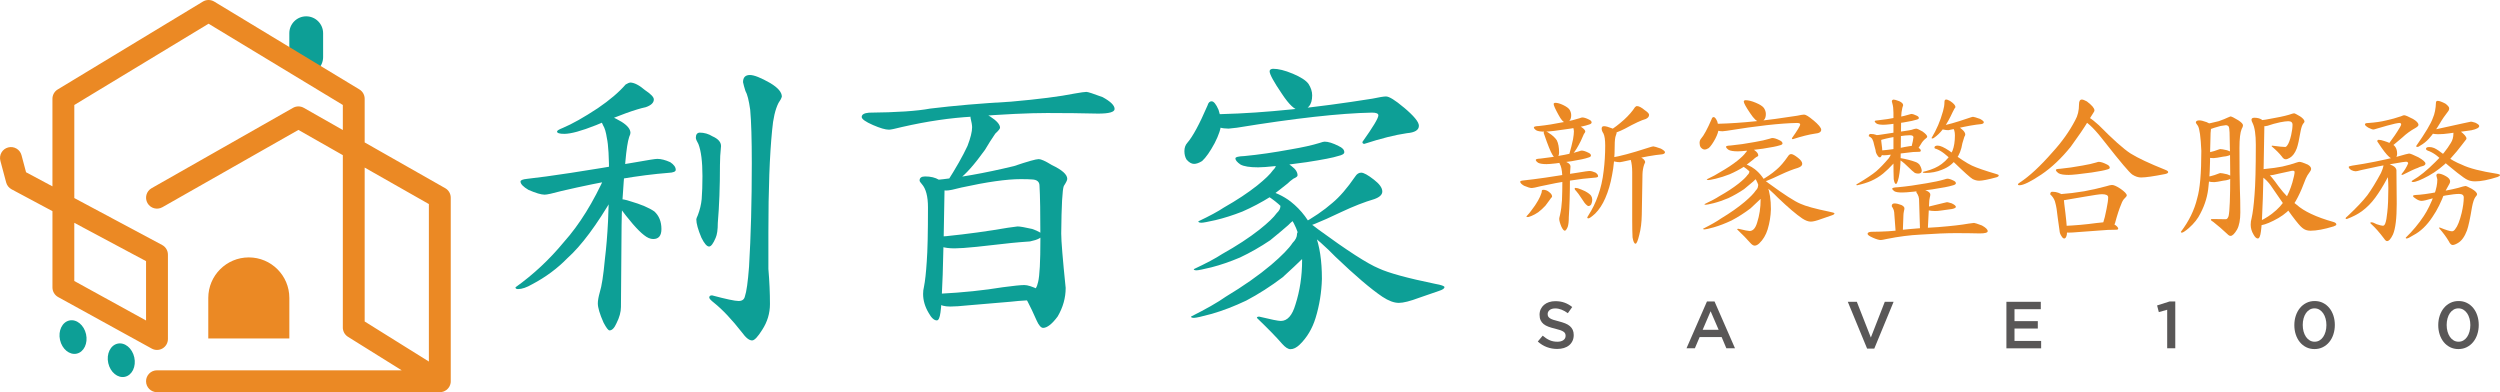 <?xml version="1.0" encoding="UTF-8"?>
<svg id="_圖層_1" data-name="圖層_1" xmlns="http://www.w3.org/2000/svg" viewBox="0 0 1565.72 245.62">
  <defs>
    <style>
      .cls-1 {
        fill: #0d9f96;
      }

      .cls-2 {
        fill: #eb8924;
      }

      .cls-3 {
        fill: #595757;
      }
    </style>
  </defs>
  <g>
    <path class="cls-1" d="M53.89,209.29c1.28,5.73-1.34,11.19-5.84,12.19-4.5,1-9.18-2.83-10.46-8.57s1.34-11.19,5.84-12.19c4.5-1,9.18,2.83,10.46,8.57Z"/>
    <path class="cls-1" d="M84.1,223.79c1.28,5.73-1.34,11.19-5.84,12.19-4.5,1-9.18-2.83-10.46-8.57-1.28-5.73,1.34-11.19,5.84-12.19,4.5-1,9.18,2.83,10.46,8.57Z"/>
    <path class="cls-1" d="M191.78,46.35h0c-5.84,0-10.58-4.74-10.58-10.58v-14.96c0-5.84,4.73-10.58,10.58-10.58h0c5.84,0,10.58,4.74,10.58,10.58v14.96c0,5.84-4.74,10.58-10.58,10.58Z"/>
    <g>
      <path class="cls-2" d="M278.83,117.86l-50.44-28.66v-27.33c0-2.4-1.25-4.62-3.3-5.86L134.16.99c-2.18-1.32-4.91-1.32-7.09,0L36.14,56.02c-2.05,1.24-3.3,3.46-3.3,5.86v54.83l-16.52-8.83-2.85-10.69c-.97-3.65-4.72-5.82-8.38-4.85-3.65.97-5.82,4.72-4.85,8.38l3.62,13.57c.49,1.83,1.72,3.38,3.39,4.27l25.6,13.68v47.8c0,2.5,1.36,4.79,3.55,6l58.63,32.27c1.03.57,2.16.85,3.3.85,1.21,0,2.41-.32,3.48-.95,2.08-1.23,3.36-3.47,3.36-5.89v-52.85c0-2.52-1.39-4.85-3.62-6.03l-55.01-29.4v-58.29L130.62,14.85l84.09,50.89v15.69l-24.44-13.89c-2.09-1.19-4.66-1.19-6.76,0l-88.57,50.33c-3.29,1.87-4.43,6.04-2.57,9.33,1.87,3.29,6.05,4.44,9.34,2.57l85.18-48.41,27.82,15.81v107.96c0,.14,0,.28.01.41,0,.11.01.21.03.32,0,.08.01.15.03.23.01.12.03.23.06.35.02.1.04.21.07.3.04.18.09.35.15.52.04.12.08.23.12.35.07.17.14.34.22.5.05.1.1.2.15.3.06.11.13.22.2.34.06.1.13.2.2.29,0,0,0,0,0,0,.04.06.08.12.13.18.13.17.27.35.42.51,0,0,0,0,0,0,.07.08.15.16.23.24.07.07.15.15.23.22.13.13.28.24.42.35.18.14.37.28.57.4l.07.05,33.55,20.93H98.32c-3.78,0-6.85,3.06-6.85,6.85s3.07,6.85,6.85,6.85h177.12c.25,0,.5-.01.75-.04.07,0,.14-.01.21-.03.39-.05.77-.14,1.14-.26.23-.07.46-.16.68-.26.42-.18.82-.41,1.2-.68.04-.03.08-.06.13-.1.16-.12.32-.25.47-.39.06-.05.11-.1.16-.15.41-.38.77-.83,1.08-1.32.09-.14.17-.28.25-.43.15-.29.28-.58.39-.89.06-.15.1-.3.14-.45.04-.16.08-.32.12-.48.03-.13.05-.26.07-.38,0-.04.01-.08.02-.13,0-.07.02-.14.02-.21,0,0,0-.02,0-.02,0-.08.02-.16.02-.24,0-.14.01-.27.01-.4v-114.96c0-2.46-1.32-4.73-3.46-5.95ZM91.47,163.56v37.16l-44.94-24.73v-36.44l44.94,24.01ZM228.39,201.34v-96.39l40.21,22.85v98.63l-40.21-25.09Z"/>
      <path class="cls-2" d="M155.82,161.21h0c-14.02,0-25.38,11.37-25.38,25.39v25.38h50.77v-25.38c0-14.02-11.37-25.39-25.38-25.39Z"/>
    </g>
  </g>
  <g>
    <path class="cls-3" d="M969.58,198.12c.19.42.55.8,1.06,1.16.51.36,1.22.69,2.13,1,.9.31,2.05.62,3.44.96,1.53.39,2.88.82,4.07,1.29,1.18.47,2.16,1.05,2.94,1.73.78.68,1.37,1.47,1.77,2.37.4.9.61,1.96.61,3.18,0,1.39-.25,2.62-.76,3.7s-1.22,2-2.12,2.74c-.91.75-2,1.32-3.27,1.71-1.27.39-2.67.58-4.2.58-2.25,0-4.39-.38-6.45-1.14-2.05-.76-3.95-1.93-5.7-3.51l3.08-3.66c1.41,1.22,2.84,2.16,4.28,2.81,1.44.65,3.08.98,4.91.98,1.58,0,2.84-.33,3.76-1,.93-.67,1.39-1.57,1.39-2.7,0-.53-.09-1-.27-1.41-.18-.42-.51-.8-1-1.14-.49-.35-1.15-.67-2-.98-.85-.3-1.95-.62-3.32-.96-1.56-.36-2.94-.76-4.15-1.21s-2.22-1-3.04-1.66c-.82-.67-1.45-1.47-1.88-2.41-.43-.94-.65-2.09-.65-3.45,0-1.27.25-2.43.74-3.47.49-1.04,1.18-1.93,2.04-2.68.87-.75,1.91-1.32,3.13-1.73,1.22-.4,2.55-.6,3.99-.6,2.14,0,4.06.31,5.76.94,1.71.62,3.31,1.53,4.8,2.72l-2.74,3.87c-1.33-.97-2.65-1.71-3.95-2.22-1.3-.51-2.62-.77-3.95-.77-1.5,0-2.66.34-3.49,1.02-.83.68-1.25,1.5-1.25,2.48,0,.58.1,1.08.29,1.5Z"/>
    <path class="cls-3" d="M1086.6,218.12h-5.41l-2.95-7.03h-13.77l-2.99,7.03h-5.24l12.81-29.32h4.74l12.81,29.32ZM1071.34,194.92l-4.99,11.64h10.02l-5.03-11.64Z"/>
    <path class="cls-3" d="M1180.41,189.01h5.53l-12.1,29.32h-4.49l-12.1-29.32h5.66l8.78,22.38,8.73-22.38Z"/>
    <path class="cls-3" d="M1278.13,193.63h-16.47v7.49h14.6v4.62h-14.6v7.78h16.68v4.62h-21.75v-29.11h21.54v4.62Z"/>
    <path class="cls-3" d="M1358.77,188.8h3.58v29.32h-5.07v-24.12l-5.24,1.46-1.08-4.16,7.82-2.5Z"/>
    <path class="cls-3" d="M1461.37,209.41c-.61,1.84-1.47,3.45-2.58,4.8-1.11,1.36-2.45,2.43-4.01,3.22-1.57.79-3.31,1.19-5.22,1.19s-3.65-.39-5.2-1.16c-1.55-.78-2.88-1.84-3.99-3.2-1.11-1.36-1.96-2.95-2.56-4.78-.6-1.83-.89-3.79-.89-5.86s.3-4.04.91-5.88c.61-1.84,1.47-3.45,2.58-4.8,1.11-1.36,2.45-2.43,4.01-3.22,1.57-.79,3.31-1.19,5.22-1.19s3.65.39,5.2,1.16c1.55.78,2.88,1.84,3.99,3.2,1.11,1.36,1.96,2.95,2.56,4.78.6,1.83.89,3.79.89,5.86s-.31,4.04-.92,5.88ZM1456.48,199.53c-.35-1.28-.85-2.38-1.5-3.33-.65-.94-1.44-1.69-2.35-2.25-.92-.55-1.94-.83-3.08-.83s-2.16.27-3.06.81c-.9.54-1.67,1.28-2.31,2.2-.64.93-1.13,2.03-1.48,3.31-.35,1.28-.52,2.63-.52,4.08s.17,2.84.52,4.1c.35,1.26.85,2.37,1.5,3.33.65.96,1.44,1.7,2.35,2.25.92.54,1.94.81,3.08.81s2.16-.27,3.06-.81c.9-.54,1.67-1.28,2.31-2.23.64-.94,1.13-2.04,1.48-3.31.35-1.26.52-2.61.52-4.06s-.17-2.8-.52-4.08Z"/>
    <path class="cls-3" d="M1551.5,209.41c-.61,1.84-1.47,3.45-2.58,4.8-1.11,1.36-2.45,2.43-4.01,3.22-1.57.79-3.31,1.19-5.22,1.19s-3.65-.39-5.2-1.16c-1.55-.78-2.88-1.84-3.99-3.2-1.11-1.36-1.96-2.95-2.56-4.78-.6-1.83-.89-3.79-.89-5.86s.3-4.04.91-5.88c.61-1.84,1.47-3.45,2.58-4.8,1.11-1.36,2.45-2.43,4.01-3.22,1.57-.79,3.31-1.19,5.22-1.19s3.65.39,5.2,1.16c1.55.78,2.88,1.84,3.99,3.2,1.11,1.36,1.96,2.95,2.56,4.78.6,1.83.89,3.79.89,5.86s-.31,4.04-.92,5.88ZM1546.62,199.53c-.35-1.28-.85-2.38-1.5-3.33-.65-.94-1.44-1.69-2.35-2.25-.92-.55-1.94-.83-3.08-.83s-2.16.27-3.06.81c-.9.54-1.67,1.28-2.31,2.2-.64.93-1.13,2.03-1.48,3.31-.35,1.28-.52,2.63-.52,4.08s.17,2.84.52,4.1c.35,1.26.85,2.37,1.5,3.33.65.96,1.44,1.7,2.35,2.25.92.54,1.94.81,3.08.81s2.16-.27,3.06-.81c.9-.54,1.67-1.28,2.31-2.23.64-.94,1.13-2.04,1.48-3.31.35-1.26.52-2.61.52-4.06s-.17-2.8-.52-4.08Z"/>
  </g>
  <g>
    <path class="cls-1" d="M384.46,111.63c1.18,2.35,1.78,4.11,1.78,5.28,0,1.7-.7,3.73-2.09,6.11-10.48,17.99-20.09,30.89-28.82,38.69-6.29,6.45-13.62,11.88-22,16.29-3.5,2.04-6.46,3.05-8.91,3.05-1.06,0-1.59-.37-1.59-1.11,11.27-8.06,21.38-17.51,30.32-28.36,9.72-10.85,18.47-24.95,26.24-42.31.67-1.27,1.27-1.91,1.78-1.91,1.01,0,2.11,1.43,3.3,4.28ZM411.72,99.51c2.3,0,4.98.69,8.04,2.06,2.3,1.52,3.45,3.13,3.45,4.8,0,1.12-1.54,1.75-4.62,1.89-18.13,1.4-40.43,5.19-66.9,11.35-5.62,1.54-9.16,2.31-10.61,2.31-2.13,0-5.49-.99-10.06-2.97-3.36-1.98-5.03-3.73-5.03-5.26,0-.83,1.35-1.39,4.04-1.67,14.02-1.53,36.76-5,68.21-10.43,7.73-1.39,12.22-2.09,13.48-2.09ZM404.22,56.62c3.51,2.35,5.27,4.24,5.27,5.64,0,2.07-1.67,3.69-5.02,4.86-6.25,1.3-16.65,5.05-31.2,11.27-9.16,3.63-15.78,5.44-19.85,5.44-3.04,0-4.56-.49-4.56-1.47,0-.55,1.22-1.3,3.65-2.26,5.87-2.47,13.18-6.59,21.92-12.36,7.45-5.08,13.25-10.02,17.4-14.82,1.43-.82,2.37-1.23,2.79-1.23,2.56,0,5.75,1.65,9.58,4.94ZM389.32,76.31c3.68,2.31,5.52,4.62,5.52,6.93,0,.5-.27,1.34-.79,2.53-.93,2.78-1.72,7.9-2.38,15.36-1.59,18.09-2.38,31.41-2.38,39.96l-.4,51.14c0,3.14-.93,6.53-2.78,10.19-1.32,3-2.78,4.51-4.36,4.51-.8,0-2.05-1.64-3.77-4.92-2.38-5.37-3.57-9.37-3.57-11.99,0-1.71.4-4.02,1.21-6.93,1.21-3.72,2.28-10.65,3.22-20.81,1.75-14.27,2.62-31.61,2.62-52.01,0-11.76-.46-19.7-1.39-23.82-.53-3.62-1.32-6.28-2.38-7.99-.53-1.1-.99-2.11-1.38-3.02,0-2.25,1.11-3.38,3.35-3.38,1.58,0,4.79,1.42,9.65,4.24ZM394.8,126.05c6.67,1.94,11.68,4.06,15.02,6.38,2.95,2.71,4.42,6.38,4.42,11.02,0,4.16-1.72,6.25-5.15,6.25-1.82,0-3.76-.83-5.8-2.49-3.87-2.98-9.33-9.28-16.38-18.89-.91-.99-1.36-1.74-1.36-2.24.24-.98.77-1.47,1.59-1.47,2.36,0,4.91.48,7.66,1.45ZM446.24,85.39c3.55,1.56,5.33,3.6,5.33,6.1-.45,4.26-.67,8.19-.67,11.78,0,13.71-.45,25.82-1.35,36.33,0,4.26-.45,7.38-1.35,9.38-1.52,3.61-2.89,5.42-4.11,5.42-1.37,0-2.97-1.84-4.8-5.53-2.13-5.07-3.2-8.9-3.2-11.51,0-.35.32-1.21.96-2.6,1.28-3.35,2.08-6.71,2.41-10.07.32-4.17.48-8.97.48-14.4,0-9.08-.85-15.77-2.53-20.08-1.07-1.84-1.61-3.15-1.61-3.92,0-2,.77-3.08,2.32-3.23,2.93,0,5.64.78,8.12,2.34ZM482.44,52.05c4.81,2.9,7.22,5.71,7.22,8.45-.31,1.14-1.02,2.47-2.11,3.99-2.03,4.05-3.36,9.74-3.98,17.07-1.56,15.68-2.34,37-2.34,63.94v22.96c.65,7.59.98,14.93.98,22.01,0,5.74-1.61,11.09-4.82,16.04-2.78,4.47-4.9,6.7-6.35,6.7-1.83,0-3.93-1.65-6.3-4.95-6.4-8.17-12.24-14.37-17.54-18.61-2.01-1.57-3.01-2.67-3.01-3.3,0-.91.59-1.37,1.76-1.37,8.77,2.35,14.32,3.53,16.66,3.53,2.17,0,3.46-.94,3.9-2.84,1.01-2.9,1.88-9.08,2.6-18.54,1.15-19.29,1.73-40.92,1.73-64.88,0-14.9-.33-26.07-1-33.52-.83-5.88-1.83-9.8-2.99-11.76-.67-2.09-1.17-3.92-1.5-5.49,0-3.01,1.44-4.51,4.33-4.51,2.57,0,6.82,1.69,12.76,5.07Z"/>
    <path class="cls-1" d="M690.61,60.86c4.97,2.72,7.45,5.18,7.45,7.38,0,1.94-3.43,2.91-10.29,2.91-9.87-.24-20.51-.37-31.92-.37s-27.49.75-46.73,2.26c-13.79.75-28.51,2.91-44.18,6.49-4.43,1.13-7.15,1.69-8.17,1.69-2.23,0-5.56-.97-10.02-2.91-4.72-2.06-7.07-3.75-7.07-5.04,0-1.55,1.53-2.45,4.6-2.71,17.38-.17,30.11-1.02,38.21-2.55,15.35-1.87,32.22-3.31,50.61-4.34,17.38-1.53,30.7-3.23,39.98-5.1,3.88-.68,6.33-1.02,7.34-1.02.91,0,4.31,1.1,10.19,3.3ZM588.03,112.57c2.33,1.54,3.5,3.93,3.5,7.16-.66,44.29-1.5,69.56-2.51,75.84-.44,3.39-1.2,5.09-2.29,5.09-1.71,0-3.41-1.56-5.11-4.66-2.33-3.89-3.49-7.86-3.49-11.9,0-1.59.17-3.03.51-4.31.74-3.67,1.33-9.01,1.78-16.03.51-6.7.76-17.98.76-33.85,0-6.86-1.27-11.72-3.82-14.59-.96-1.03-1.43-1.79-1.43-2.27,0-1.7,1.16-2.55,3.5-2.55,3.42,0,6.29.69,8.62,2.08ZM658.68,103.34c6.49,3.05,9.73,5.94,9.73,8.69,0,.78-.72,2.27-2.16,4.47-.9,2.2-1.44,12.1-1.62,29.7,0,4.66.93,16.03,2.79,34.12,0,6.24-1.68,12.2-5.02,17.89-3.54,4.77-6.6,7.15-9.21,7.15l-6.7-23.5c1.7,0,2.93-1.76,3.68-5.29.94-3.8,1.42-12.61,1.42-26.44,0-16.5-.18-27.76-.55-33.75,0-2.53-1.56-3.86-4.66-3.99-1.46-.13-3.84-.2-7.14-.2-8.72,0-21.08,1.75-37.08,5.25-4.66,1.25-7.8,1.88-9.42,1.88-3.32,0-5.43-.52-6.33-1.58-2.41-1.2-3.62-2.4-3.62-3.6,0-.6.91-1.05,2.74-1.35,14.39-1.36,30.88-4.28,49.49-8.76,8.63-2.92,13.81-4.38,15.54-4.38,1.44,0,4.14,1.22,8.11,3.66ZM646.4,143.37c4.12,1.46,6.18,2.72,6.18,3.76,0,1.67-2.5,3.03-7.49,4.07-4.6.32-8.49.64-11.67.97-2.83.32-10.08,1.12-21.75,2.41-6.37.64-10.96.97-13.79.97-3.18,0-5.84-.32-7.96-.96-3.19-1.06-4.78-2.23-4.78-3.5,0-1.91,2.49-2.97,7.49-3.18,13.23-1.35,26.1-3.11,38.59-5.28,3.68-.54,5.7-.81,6.06-.81,1.52,0,4.55.52,9.11,1.56ZM650.39,181.31c3.03,2.04,4.54,3.73,4.54,5.09,0,1.02-.87,1.52-2.6,1.52-6.93,0-13.28.34-19.05,1.02l-26.84,2.28c-4.91.51-8.66.76-11.26.76-3.58,0-6.01-.65-7.31-1.95-1.3-1.3-1.95-2.52-1.95-3.66,0-1.63,1.03-2.44,3.09-2.44,14.01-.72,27.06-2.08,39.16-4.06,6.69-.9,11.14-1.35,13.37-1.35,2.02,0,4.97.93,8.84,2.8ZM620.24,73.04c4.05,2.63,6.07,4.95,6.07,6.96,0,.62-.99,1.85-2.98,3.69-2.32,3.38-4.46,6.76-6.45,10.15-6.62,9.22-12.07,15.37-16.37,18.44-2.98,2.46-4.96,3.69-5.95,3.69-1.15-.21-1.71-.72-1.71-1.54,5.81-9.08,10.17-16.76,13.07-23.02,1.94-5.01,2.9-8.93,2.9-11.75,0-1.21-.34-3.22-1.03-6.03.4-2.61,1.62-3.92,3.64-3.92,2.22,0,5.16,1.11,8.81,3.33ZM646.51,181.86l6.86,23.5c-1.37,0-2.74-1.53-4.12-4.6-4.12-9.38-7.45-15.7-10-18.95,0-1.03.51-1.54,1.54-1.54,3.17,1.06,5.07,1.59,5.71,1.59Z"/>
    <path class="cls-1" d="M758.8,63.44c1.36,0,2.82,1.79,4.36,5.35,1.02,3.23,1.54,6.12,1.54,8.66,0,2.97-1.32,7.01-3.95,12.15-2.87,5.34-5.5,9.09-7.89,11.26-1.92,1.19-3.59,1.78-5.03,1.78-1.58,0-3.16-.91-4.73-2.74-.88-1.49-1.32-3.23-1.32-5.22,0-2.12.6-3.86,1.81-5.21,3.38-3.85,7.61-11.67,12.68-23.43.48-1.73,1.33-2.6,2.54-2.6ZM821.3,147.77c2.3,1.7,3.45,3.48,3.45,5.34,0,.99-1.09,2.05-3.27,3.18-1.87,1.56-3.42,3.11-4.66,4.66-4.04,3.96-8.55,8.19-13.52,12.71-7.46,5.65-15.08,10.53-22.85,14.62-7.46,3.53-14.61,6.29-21.45,8.26-6.22,1.69-9.95,2.54-11.19,2.54s-1.91-.27-1.91-.8c9.67-4.86,16.93-9.01,21.77-12.45,11.16-6.72,20.65-13.38,28.46-19.96,6.7-5.72,11.16-10.3,13.39-13.73,1.86-1.86,2.79-3.72,2.79-5.58,0-1.06.61-1.59,1.84-1.59,2.61,0,4.98.93,7.13,2.78ZM810.16,130.31c2.12,1.57,3.19,3.22,3.19,4.93,0,.73-.91,1.52-2.71,2.36-1.55,1.15-2.84,2.3-3.88,3.45-3.36,2.93-7.11,6.07-11.24,9.42-6.2,4.18-12.53,7.79-18.99,10.83-6.2,2.62-12.14,4.66-17.83,6.12-5.17,1.26-8.27,1.88-9.3,1.88-1.18,0-1.76-.25-1.76-.74,7.9-3.7,13.83-6.86,17.78-9.47,9.12-5.11,16.87-10.18,23.25-15.19,5.47-4.35,9.11-7.83,10.94-10.45,1.52-1.42,2.28-2.83,2.28-4.25,0-.98.57-1.47,1.7-1.47,2.4,0,4.6.86,6.58,2.57ZM808.92,104.08c2.48,1.83,3.72,3.75,3.72,5.75,0,.64-.85,1.32-2.55,2.05-1.46,1-2.67,2.01-3.64,3.01-3.16,2.55-6.68,5.29-10.56,8.2-5.83,3.64-11.78,6.79-17.85,9.43-5.83,2.28-11.42,4.06-16.76,5.33-4.86,1.1-7.77,1.64-8.74,1.64-1.37,0-2.06-.29-2.06-.86,7.11-3.37,12.44-6.24,15.99-8.63,8.2-4.66,15.17-9.27,20.91-13.83,4.92-3.97,8.2-7.14,9.84-9.52,1.37-1.29,2.05-2.58,2.05-3.87,0-1.14.66-1.71,1.98-1.71,2.81,0,5.37,1,7.68,3ZM879.16,67.25c6.32,5.3,9.48,9.13,9.48,11.5,0,2.7-2.5,4.25-7.5,4.66-7.41,1.08-16.3,3.31-26.68,6.69-.8,0-1.2-.4-1.2-1.2,6.67-9.35,10-14.91,10-16.66,0-1.14-1.32-1.71-3.95-1.71-20.14.38-48.34,3.53-84.62,9.45-2.95.38-4.69.57-5.21.57-4.2,0-7.27-.91-9.22-2.73-2.55-1.97-3.82-3.49-3.82-4.54s.84-1.67,2.53-1.82h6.21c26.77-.69,58.21-3.91,94.31-9.67,4.32-.92,7.17-1.38,8.55-1.38,1.98,0,5.69,2.28,11.1,6.85ZM838.33,91.45c2.39,1.04,3.59,2.34,3.59,3.89,0,1-1.28,1.79-3.84,2.36-2.97,1-9.57,2.29-19.8,3.87-15.49,2.15-25.6,3.23-30.31,3.23-5.34,0-9.05-.6-11.14-1.8-2.08-1.46-3.12-2.73-3.12-3.79,0-.84,1.87-1.33,5.63-1.47,8.84-.84,18.55-2.24,29.14-4.2,7.37-1.26,13.33-2.58,17.88-3.99,1.61-.56,2.68-.84,3.22-.84,2.26,0,5.18.91,8.76,2.72ZM808.36,126.27c6.75,5.3,11.85,12.12,15.3,20.48,2.82,7.18,4.24,16.48,4.24,27.9-.23,8.45-1.56,16.62-3.97,24.49-2.07,6.73-5.42,12.32-10.02,16.76-1.96,1.86-3.86,2.79-5.7,2.79-1.53,0-3.31-1.17-5.35-3.5-3.19-3.73-8.42-9.1-15.68-16.09,0-.53.48-.8,1.43-.8,7.44,1.8,11.96,2.71,13.55,2.71,4.11,0,7.16-3.42,9.16-10.26,2.77-8.59,4.17-17.83,4.17-27.73s-2.25-18.81-6.76-25.89c-3.3-5.37-8.24-10.17-14.82-14.4-2.78-1.6-4.16-2.8-4.16-3.6.13-.53.61-.8,1.43-.8,6.9,1.77,12.63,4.42,17.19,7.95ZM809.51,46.08c5.1,2.15,8.42,4.29,9.97,6.43,1.54,2.4,2.32,4.79,2.32,7.19,0,6.16-2.71,9.24-8.12,9.24-2.73,0-6.34-3.39-10.83-10.18-5.14-7.57-7.7-12.27-7.7-14.1,0-.93.69-1.46,2.07-1.59,3.4,0,7.5,1.01,12.29,3.03ZM852.5,108.14c1.59,0,4.26,1.47,8.02,4.42,3.47,2.67,5.2,5.12,5.2,7.37,0,1.99-1.68,3.59-5.05,4.78-6.12,1.79-13,4.48-20.64,8.07-13.76,6.58-22.02,9.86-24.77,9.86-.74,0-1.11-.4-1.11-1.22,0-.54.26-.88.8-1.01,7.51-4.09,14.02-8.53,19.53-13.34,4.51-3.73,9.27-9.24,14.28-16.53,1-1.6,2.25-2.4,3.75-2.4ZM825.47,143.58c18.4,13.47,31.08,21.64,38.04,24.51,6.18,2.88,17.94,6.1,35.28,9.67,3.9.69,5.86,1.38,5.86,2.07,0,.84-1.11,1.61-3.33,2.33l-12.45,4.3c-5.73,2.15-9.99,3.23-12.78,3.23-3.01,0-6.44-1.27-10.31-3.83-7.23-4.87-17.03-13.22-29.41-25.05-5.58-5.8-12.17-11.65-19.75-17.57-1.43-1.16-2.15-2.14-2.15-2.96,0-1.37.54-2.06,1.62-2.06,1.85,0,4.97,1.79,9.38,5.35Z"/>
  </g>
  <g>
    <path class="cls-2" d="M995.34,107.08c1.11,0,2.4.33,3.87.99,1.11.73,1.66,1.51,1.66,2.31,0,.53-.78.83-2.34.9-9.17.66-20.44,2.46-33.83,5.38-2.84.73-4.63,1.1-5.36,1.1-1.03,0-2.64-.48-4.85-1.43-1.62-.96-2.42-1.8-2.42-2.53,0-.39.68-.66,2.04-.79,7.07-.72,18.55-2.37,34.42-4.94,3.9-.66,6.17-.99,6.8-.99ZM970.26,120.32c1.19.88,1.79,1.81,1.79,2.77,0,.28-.21.57-.64.89-.37.43-.67.87-.91,1.3-.79,1.11-1.68,2.29-2.65,3.56-1.46,1.58-2.96,2.95-4.48,4.09-1.46.99-2.87,1.76-4.21,2.31-1.22.47-1.95.71-2.2.71-.66,0-.99-.14-.99-.41,1.4-1.49,2.46-2.76,3.16-3.81,1.62-2.06,3-4.1,4.13-6.11.97-1.75,1.62-3.15,1.94-4.21.27-.57.4-1.14.4-1.71s.32-.83.96-.83c1.35,0,2.58.48,3.7,1.44ZM995.11,74.85c1.14.49,1.71,1.11,1.71,1.85,0,.61-.7,1.09-2.09,1.44-1.62.61-5.21,1.39-10.8,2.35-8.45,1.31-13.95,1.96-16.52,1.96s-4.3-.28-5.29-.85c-.99-.7-1.49-1.3-1.49-1.8s1.02-.79,3.05-.87c4.8-.5,10.07-1.33,15.81-2.5,4-.75,7.23-1.54,9.71-2.37.87-.33,1.45-.5,1.75-.5,1.07,0,2.46.43,4.17,1.29ZM994.7,95.59c1.14.49,1.7,1.11,1.7,1.85,0,.57-.66,1.01-1.98,1.34-1.53.57-4.93,1.3-10.2,2.19-7.98,1.21-13.18,1.82-15.61,1.82s-4.3-.29-5.29-.85c-.99-.7-1.49-1.3-1.49-1.8,0-.47.96-.74,2.89-.82,4.54-.47,9.53-1.24,14.97-2.33,3.78-.7,6.85-1.44,9.19-2.22.83-.31,1.38-.47,1.65-.47,1.07,0,2.46.43,4.17,1.29ZM970.05,83.3c2.19,1.37,3.84,2.88,4.94,4.52.97,1.92,1.45,4.52,1.45,7.8,0,1.94-.8,2.92-2.4,2.92-.56,0-1.16-.55-1.79-1.64-1.19-1.97-2.87-6.12-5.04-12.47-.28-.65-.42-1.15-.42-1.48.11-.46.36-.69.74-.69.77,0,1.61.34,2.52,1.03ZM979.03,65.8c2.07,1,3.42,2,4.05,3.01.63,1.12.94,2.24.94,3.36,0,2.95-1.3,4.42-3.89,4.42-1.05,0-2.43-1.6-4.14-4.8-1.96-3.57-2.95-5.78-2.95-6.64,0-.44.33-.7.99-.76,1.38,0,3.05.47,5,1.41ZM981.24,101.6c1.56.69,2.34,1.58,2.34,2.68-.24,2.8-.35,5.39-.35,7.75,0,9.02-.24,16.99-.7,23.91,0,2.8-.24,4.86-.7,6.17-.67,1.58-1.27,2.38-1.8,2.38-.6,0-1.3-.81-2.11-2.43-.94-2.22-1.4-3.91-1.4-5.05,0-.31.16-1.1.49-2.35.66-3.03,1.07-6.07,1.23-9.1.16-3.77.25-8.11.25-13.03,0-3.98-.37-6.92-1.11-8.81-.47-.81-.71-1.38-.71-1.72,0-.88.34-1.35,1.02-1.42,1.29,0,2.47.34,3.56,1.03ZM990.37,79.56c1.65,1.07,2.48,2.02,2.48,2.84,0,.26-.3.79-.89,1.57-.69,1.44-1.33,2.88-1.92,4.32-1.97,3.93-3.59,6.55-4.88,7.86-.89,1.05-1.48,1.57-1.77,1.57-.47-.08-.7-.29-.7-.63,1.1-3.88,1.93-7.15,2.48-9.82.37-2.14.55-3.81.55-5.01,0-.49-.14-1.31-.42-2.46.17-1.06.66-1.6,1.49-1.6.91,0,2.1.45,3.59,1.36ZM988.25,117.92c1.53.52,3.03,1.13,4.48,1.83,1.92,1.05,3.18,2.01,3.79,2.88.46.76.69,1.6.69,2.53,0,.82-.2,1.74-.61,2.76-.48.75-1.08,1.13-1.83,1.13-.24,0-.6-.21-1.07-.64-.8-.61-1.79-1.89-2.98-3.84-1.59-2.43-2.78-4.08-3.58-4.93-.64-.61-.96-1.06-.96-1.37,0-.41.15-.61.46-.61s.84.09,1.61.26ZM1004.5,79.02c1.13,0,2.82.45,5.07,1.35,1.95.7,2.92,1.55,2.92,2.54,0,.48-.15,1.08-.46,1.81-.51,1.2-.76,3.37-.76,6.5,0,6.8-.55,12.94-1.65,18.42-.94,5.31-2.36,10.12-4.24,14.44-1.73,3.98-3.85,7.22-6.36,9.71-2.2,1.99-3.61,2.99-4.24,2.99-.46,0-.69-.18-.69-.53,0-.17.21-.58.64-1.25,2.57-4,4.6-8.17,6.1-12.5,1.71-4.67,2.89-9.84,3.53-15.51.64-5.17.96-10.42.96-15.75,0-3.65-.37-6.2-1.11-7.66-.74-1.09-1.11-2.1-1.11-3.01,0-1.02.46-1.53,1.38-1.53ZM1030.07,68.98c1.82,1.22,2.73,2.2,2.73,2.93,0,1.12-.7,1.98-2.09,2.61-2.61.7-6.95,2.72-13.01,6.06-3.82,1.95-6.58,2.92-8.28,2.92-1.58,0-2.36-.25-2.36-.76,0-.29.48-.69,1.44-1.2,2.31-1.31,5.19-3.5,8.64-6.57,2.94-2.7,5.22-5.33,6.86-7.88.56-.44.93-.66,1.1-.66,1.32,0,2.98.86,4.97,2.56ZM1040.21,93.09c1.7.95,2.55,1.69,2.55,2.23,0,.67-.58,1.11-1.74,1.32-5.11.46-11.76,1.65-19.94,3.57-4.06.92-6.24,1.37-6.53,1.37-1.01,0-2.12-.13-3.33-.41-2.02-.47-3.03-1.08-3.03-1.83,0-.32.35-.53,1.05-.61,5.35-.89,12.65-2.84,21.89-5.84,2.5-.81,3.93-1.22,4.28-1.22.54,0,2.14.47,4.8,1.42ZM1027,98.23c2.22,1.03,3.34,2.16,3.34,3.41,0,.1-.22.62-.67,1.57-.59,1.8-.93,3.75-1,5.84l-.44,25.34c-.08,4.84-.59,9.06-1.56,12.67-.89,3.71-1.67,5.57-2.33,5.57-.82,0-1.45-1.32-1.89-3.97-.15-2.75-.22-6.38-.22-10.89v-29.88c0-3.1-.3-5.66-.89-7.65-.3-.96-.45-1.55-.45-1.78,0-.89.48-1.4,1.45-1.55.74,0,2.3.44,4.67,1.32Z"/>
    <path class="cls-2" d="M1073.26,73.33c.71,0,1.46.93,2.26,2.77.53,1.67.8,3.17.8,4.49,0,1.54-.68,3.64-2.05,6.3-1.49,2.77-2.85,4.71-4.09,5.84-.99.62-1.86.92-2.61.92-.82,0-1.64-.47-2.46-1.42-.46-.77-.68-1.68-.68-2.71,0-1.1.31-2,.94-2.7,1.75-2,3.95-6.05,6.58-12.15.25-.9.69-1.35,1.32-1.35ZM1105.67,117.06c1.19.88,1.79,1.81,1.79,2.77,0,.51-.57,1.06-1.69,1.65-.97.81-1.77,1.61-2.42,2.42-2.1,2.05-4.43,4.25-7.01,6.59-3.87,2.93-7.82,5.46-11.85,7.58-3.87,1.83-7.58,3.26-11.12,4.29-3.22.88-5.16,1.32-5.8,1.32s-.99-.14-.99-.41c5.02-2.52,8.78-4.67,11.29-6.45,5.79-3.49,10.71-6.94,14.76-10.35,3.47-2.97,5.79-5.34,6.95-7.12.96-.96,1.45-1.93,1.45-2.89,0-.55.32-.83.96-.83,1.35,0,2.58.48,3.7,1.44ZM1099.9,108.01c1.1.82,1.65,1.67,1.65,2.56,0,.38-.47.79-1.41,1.22-.8.6-1.47,1.19-2.01,1.79-1.74,1.52-3.69,3.15-5.83,4.88-3.22,2.17-6.5,4.04-9.85,5.62-3.22,1.36-6.3,2.42-9.25,3.17-2.68.65-4.29.98-4.82.98-.61,0-.92-.13-.92-.38,4.1-1.92,7.17-3.56,9.22-4.91,4.73-2.65,8.75-5.28,12.06-7.88,2.84-2.26,4.73-4.06,5.67-5.42.79-.73,1.18-1.47,1.18-2.2,0-.51.29-.76.88-.76,1.25,0,2.38.44,3.41,1.33ZM1099.25,94.4c1.28.95,1.93,1.95,1.93,2.98,0,.33-.44.69-1.32,1.06-.76.52-1.38,1.04-1.89,1.56-1.64,1.33-3.46,2.74-5.48,4.26-3.02,1.89-6.11,3.52-9.26,4.89-3.02,1.18-5.92,2.1-8.69,2.77-2.52.57-4.03.85-4.53.85-.71,0-1.07-.15-1.07-.45,3.69-1.75,6.45-3.24,8.29-4.47,4.25-2.42,7.87-4.81,10.84-7.17,2.55-2.06,4.25-3.7,5.1-4.94.71-.67,1.06-1.34,1.06-2.01,0-.59.34-.89,1.03-.89,1.46,0,2.78.52,3.98,1.56ZM1135.68,75.3c3.28,2.75,4.92,4.74,4.92,5.97,0,1.4-1.3,2.21-3.89,2.42-3.84.56-8.46,1.72-13.84,3.47-.42,0-.62-.21-.62-.62,3.46-4.85,5.18-7.73,5.18-8.64,0-.59-.68-.89-2.05-.89-10.44.2-25.07,1.83-43.89,4.9-1.53.2-2.43.3-2.7.3-2.18,0-3.77-.47-4.78-1.41-1.32-1.02-1.98-1.81-1.98-2.36s.44-.86,1.31-.94h3.22c13.88-.36,30.19-2.03,48.91-5.01,2.24-.48,3.72-.72,4.43-.72,1.03,0,2.95,1.18,5.76,3.55ZM1114.51,87.85c1.24.54,1.86,1.21,1.86,2.02,0,.52-.66.93-1.99,1.23-1.54.52-4.96,1.19-10.27,2.01-8.04,1.11-13.28,1.67-15.72,1.67-2.77,0-4.7-.31-5.78-.93-1.08-.76-1.62-1.41-1.62-1.97,0-.43.97-.69,2.92-.76,4.58-.43,9.62-1.16,15.11-2.18,3.82-.65,6.91-1.34,9.28-2.07.83-.29,1.39-.44,1.67-.44,1.17,0,2.69.47,4.54,1.41ZM1098.96,105.91c3.5,2.75,6.14,6.29,7.94,10.62,1.46,3.72,2.2,8.55,2.2,14.47-.12,4.38-.81,8.62-2.06,12.7-1.08,3.49-2.81,6.39-5.2,8.69-1.02.97-2,1.45-2.96,1.45-.79,0-1.72-.61-2.78-1.81-1.65-1.94-4.37-4.72-8.13-8.35,0-.28.25-.41.74-.41,3.86.94,6.21,1.4,7.03,1.4,2.13,0,3.72-1.77,4.75-5.32,1.44-4.45,2.16-9.25,2.16-14.38s-1.17-9.75-3.51-13.43c-1.71-2.79-4.27-5.28-7.69-7.47-1.44-.83-2.16-1.45-2.16-1.87.07-.28.32-.41.74-.41,3.58.92,6.55,2.29,8.91,4.12ZM1099.56,64.32c2.65,1.11,4.37,2.22,5.17,3.33.8,1.24,1.2,2.49,1.2,3.73,0,3.19-1.4,4.79-4.21,4.79-1.42,0-3.29-1.76-5.62-5.28-2.66-3.93-4-6.36-4-7.31,0-.48.36-.76,1.07-.83,1.76,0,3.89.52,6.38,1.57ZM1121.86,96.51c.82,0,2.21.76,4.16,2.29,1.8,1.38,2.7,2.66,2.7,3.82,0,1.03-.87,1.86-2.62,2.48-3.17.93-6.74,2.33-10.71,4.19-7.14,3.41-11.42,5.11-12.85,5.11-.39,0-.58-.21-.58-.63,0-.28.14-.46.41-.53,3.9-2.12,7.27-4.42,10.13-6.92,2.34-1.93,4.81-4.79,7.4-8.58.52-.83,1.17-1.25,1.95-1.25ZM1107.84,114.89c9.54,6.98,16.12,11.22,19.73,12.71,3.21,1.49,9.3,3.17,18.29,5.02,2.03.36,3.04.72,3.04,1.07,0,.43-.58.84-1.73,1.21l-6.46,2.23c-2.97,1.11-5.18,1.67-6.62,1.67-1.56,0-3.34-.66-5.35-1.98-3.75-2.53-8.83-6.86-15.25-12.99-2.9-3-6.31-6.04-10.24-9.11-.74-.6-1.11-1.11-1.11-1.53,0-.71.28-1.07.84-1.07.96,0,2.58.93,4.86,2.78Z"/>
    <path class="cls-2" d="M1186.91,97.03c.62,1.55.94,2.66.94,3.34-.14.35-.38.65-.73.89-.55.39-1.04.84-1.45,1.37-2.01,2.24-4.12,4.27-6.33,6.1-2.22,1.82-4.74,3.36-7.58,4.62-2.42,1.05-5.3,1.94-8.62,2.68-.38,0-.57-.1-.57-.32,0-.19.36-.45,1.08-.79,5.16-3.08,8.96-5.62,11.4-7.65,2.37-2.06,4.98-4.78,7.85-8.16.72-.94,1.22-1.91,1.51-2.92.29-.6.72-.9,1.29-.9.43,0,.84.58,1.22,1.74ZM1241.26,141.21c2.4,1.32,3.61,2.51,3.61,3.57,0,.94-1.66,1.41-4.98,1.41-4.67-.12-9.71-.18-15.1-.18s-13.01.31-22.11.93c-6.52.31-13.49,1.21-20.9,2.69-2.09.47-3.38.7-3.87.7-1.08,0-2.7-.47-4.85-1.41-2.28-1-3.42-1.81-3.42-2.44,0-.75.74-1.19,2.22-1.31,8.23-.07,14.26-.44,18.09-1.09,7.27-.8,15.26-1.42,23.97-1.85,8.23-.66,14.54-1.38,18.93-2.18,1.84-.29,3-.44,3.48-.44.44,0,2.09.53,4.93,1.6ZM1174.95,84.46c2.13.74,3.19,1.64,3.19,2.68,0,.47.03.96.1,1.48.43,3.14.65,5.3.65,6.49,0,1.02-.15,1.84-.46,2.44-.31.66-.68.99-1.11.99-.5,0-.99-.4-1.48-1.2-.74-1.04-1.14-2.15-1.2-3.31l-.84-3.13c-.32-1.63-.67-2.77-1.04-3.42-.23-.67-.83-1.29-1.81-1.86-.37-.15-.56-.26-.56-.33,0-.93.39-1.4,1.19-1.4,1.28,0,2.4.19,3.38.56ZM1203.92,82.25c2.06,1.47,3.08,2.6,3.08,3.39,0,.3-.23.6-.68.9-1.48,1.15-2.55,2.38-3.23,3.69l-1.45,2.26c-.62,1.05-1.53,1.58-2.72,1.58-1.37,0-2.06-.38-2.06-1.14,0-.15.09-.45.28-.89.19-.74.47-1.95.85-3.63.25-1.28.38-2.1.38-2.45,0-.85-.76-1.27-2.29-1.27s-3.78.23-6.91.68c-3.59.45-7.05,1.14-10.36,2.05-.64.27-1.2.41-1.66.41-1,0-1.95-.34-2.84-1.01-.95-.56-1.42-1.01-1.42-1.35,0-.5.44-.76,1.33-.76,1.65-.08,3.33-.28,5.05-.59,3.76-.63,9.21-1.46,16.34-2.49,1.1-.16,2.15-.44,3.17-.83.63-.16,1.06-.24,1.29-.24.61,0,1.89.57,3.83,1.7ZM1200.37,72.43c.93.4,1.39.91,1.39,1.51,0,.44-.52.79-1.57,1.05-1.21.44-3.92,1.01-8.11,1.71-6.35.95-10.49,1.43-12.42,1.43-2.08,0-3.52-.23-4.33-.7-.81-.57-1.22-1.06-1.22-1.47,0-.37.77-.58,2.3-.64,3.62-.37,7.59-.98,11.92-1.84,3.01-.55,5.45-1.13,7.32-1.74.66-.24,1.1-.37,1.32-.37.88,0,2.01.35,3.41,1.06ZM1201.3,92.36c1.12.75,1.68,1.38,1.68,1.89,0,.55-.33.82-1,.82-2.67,0-5.11.18-7.33.54l-10.33,1.23c-1.89.27-3.33.41-4.33.41-1.32,0-2.23-.24-2.71-.72-.48-.48-.72-.93-.72-1.36,0-.6.38-.91,1.14-.91,5.42-.39,10.47-1.12,15.16-2.2,2.59-.49,4.31-.73,5.18-.73.75,0,1.84.35,3.27,1.04ZM1190.89,128.43c1.22.62,1.83,1.3,1.83,2.04,0,.5-.09,1.02-.27,1.58-.24,1.12-.36,2.04-.36,2.79l-.42,11.27h-4.38l-.98-13.18c-.06-.86-.36-1.78-.9-2.76-.42-.49-.63-.86-.63-1.11,0-1.11.58-1.66,1.73-1.66s2.62.34,4.38,1.02ZM1189.43,63.34c1.67.77,2.5,1.62,2.5,2.56,0,.1-.17.61-.5,1.56-.45,1.79-.7,3.73-.75,5.8l-.33,25.19c-.06,4.81-.45,9.01-1.17,12.6-.67,2.78-1.25,4.17-1.75,4.17-.61,0-1.08-.99-1.42-2.97-.11-2.81-.17-6.52-.17-11.13v-30.53c0-2.33-.22-4.24-.67-5.74-.22-.72-.33-1.17-.33-1.33,0-.66.36-1.05,1.08-1.17.56,0,1.72.33,3.5.99ZM1223.4,113.09c1.03.45,1.55,1.01,1.55,1.68,0,.61-.8,1.1-2.4,1.45-1.85.61-5.97,1.4-12.37,2.37-9.67,1.32-15.98,1.97-18.93,1.97-2.31,0-3.91-.26-4.81-.78-.9-.63-1.35-1.18-1.35-1.64,0-.5,1.16-.79,3.48-.87,5.46-.5,11.46-1.33,18-2.49,4.55-.75,8.23-1.54,11.05-2.37.99-.33,1.66-.5,1.99-.5.97,0,2.24.39,3.79,1.18ZM1199.44,101.35c1.07.34,1.96.92,2.68,1.72.83,1.28,1.31,2.52,1.45,3.73,0,1.28-.76,1.91-2.29,1.91-.56,0-1.22-.13-1.98-.38-1.31-.99-2.54-2.07-3.68-3.25-1.94-1.98-3.82-3.59-5.65-4.83-.46-.2-.69-.46-.69-.8s.23-.5.69-.5c3.87.69,7.03,1.49,9.47,2.4ZM1206.92,119.59c1.34.68,2.01,1.43,2.01,2.25,0,.54-.1,1.12-.3,1.74-.27,1.23-.4,2.25-.4,3.07l-.91,17.85h-4.82l-.63-19.95c-.07-.94-.4-1.96-.99-3.04-.46-.54-.69-.95-.69-1.22,0-1.21.64-1.82,1.91-1.82s2.88.38,4.82,1.12ZM1228.92,81.15c1.26,1.08,1.9,2.12,1.9,3.14,0,.3-.2.79-.6,1.46-.48,1.4-.89,2.73-1.21,4-.65,4.06-1.93,7.34-3.86,9.83-2.09,3.03-5.07,5.28-8.93,6.73-3.22,1.33-6.68,2-10.38,2-1.07,0-1.6-.13-1.6-.38,0-.3.59-.54,1.78-.72,4.16-1.09,7.51-2.6,10.05-4.53,3.14-2.35,5.39-5.1,6.74-8.24,1.02-2.6,1.53-5.83,1.53-9.69,0-1.09-.12-2.08-.37-2.96-.37-.75-.55-1.33-.55-1.74,0-.68.46-1.02,1.4-1.02,1.2,0,2.56.71,4.1,2.13ZM1222.25,127.31c1.79.85,2.69,1.6,2.69,2.27,0,.53-.83.98-2.48,1.33-2.33.3-4.7.62-7.1.98-1.2.18-2.37.27-3.49.27-1.37,0-2.78-.15-4.25-.44-1.46-.3-2.2-.64-2.2-1.04,0-.49.88-.94,2.64-1.33,4.97-1.18,7.99-1.92,9.07-2.21,1.37-.35,2.12-.53,2.27-.53.3,0,1.25.24,2.84.71ZM1221.33,63.26c2.21,1.45,3.32,2.71,3.32,3.77,0,.28-.2.62-.59.99-.35.57-.72,1.28-1.11,2.13-1.78,3.88-3.55,7.09-5.33,9.64-1.43,2.08-3.06,3.88-4.88,5.39-1.23,1.04-2.05,1.56-2.44,1.56s-.57-.09-.57-.29.12-.41.35-.69c1.25-2.03,2.49-4.48,3.74-7.34,1.13-2.58,2.16-5.54,3.09-8.86.58-2.03.88-3.92.88-5.68,0-1.03.34-1.54,1.03-1.54.61,0,1.45.31,2.52.92ZM1220.76,94.42c6.39,4.74,11.14,7.84,14.24,9.3,3.2,1.46,8.32,3.23,15.37,5.3.94.26,1.41.52,1.41.78,0,.55-.46.96-1.38,1.23-5.24,1.43-8.87,2.15-10.89,2.15-1.29,0-2.62-.34-4-1.01-1.38-.76-5.42-4.38-12.13-10.88-2.02-2.02-3.95-3.75-5.79-5.18-1.75-1.35-3.45-2.32-5.1-2.91-.64-.08-.97-.34-.97-.76,0-.83.68-1.25,2.05-1.25,1.6,0,3.99,1.08,7.19,3.23ZM1240.08,74.46c1.57.87,2.36,1.56,2.36,2.05,0,.62-.53,1.03-1.6,1.21-3.97.35-9.14,1.27-15.51,2.75-3.16.71-4.85,1.06-5.08,1.06-.93,0-1.96-.12-3.08-.38-1.86-.44-2.8-1-2.8-1.68,0-.27.27-.44.82-.5,4.18-.74,9.89-2.34,17.11-4.82,1.95-.67,3.07-1,3.34-1,.5,0,1.98.44,4.43,1.31Z"/>
    <path class="cls-2" d="M1307.02,63.54c3.14,2.38,4.71,4.24,4.71,5.58,0,.46-.32,1.1-.94,1.94-.84,1.37-1.89,3.05-3.15,5.02-2.41,4.03-5.98,9.28-10.71,15.75-5.88,7.3-12.02,13.12-18.43,17.46-6.72,4.49-11.29,6.73-13.7,6.73-.66,0-.99-.19-.99-.58,0-.23.39-.61,1.19-1.14,5.98-3.89,12.81-10.22,20.48-19,5.87-6.41,10.61-13.08,14.22-20.03,1.58-2.75,2.37-6.06,2.37-9.96,0-1.98.6-2.97,1.81-2.97.64,0,1.69.4,3.14,1.19ZM1289.06,120.71c2.34.81,3.51,1.8,3.51,2.95,0,1.3.09,2.66.27,4.07,1.13,8.64,1.7,14.6,1.7,17.87,0,1.12-.17,2.02-.51,2.68-.34.73-.75,1.09-1.22,1.09-.54,0-1.09-.44-1.63-1.32-.82-1.15-1.26-2.36-1.32-3.65l-1.14-8.16c-.44-4.25-.92-7.22-1.43-8.92-.32-1.76-1.14-3.37-2.48-4.84-.51-.4-.76-.68-.76-.85,0-1.02.43-1.54,1.3-1.54,1.4,0,2.64.21,3.71.61ZM1319.31,102.89c1.34.58,2.01,1.31,2.01,2.19,0,.47-.61.85-1.83,1.12-1.41.47-4.56,1.08-9.45,1.83-7.39,1.02-12.21,1.52-14.46,1.52-3,0-5.09-.34-6.25-1.01-1.17-.82-1.76-1.53-1.76-2.13,0-.4.9-.64,2.7-.71,4.24-.4,8.91-1.08,13.99-2.02,3.54-.61,6.4-1.24,8.58-1.92.77-.27,1.29-.4,1.54-.4,1.27,0,2.91.51,4.92,1.53ZM1327.74,118.01c2.82,1.94,4.23,3.4,4.23,4.37,0,.35-.35.87-1.06,1.57-1.01.87-1.81,2.18-2.41,3.92-1.21,2.79-2.52,6.8-3.92,12.02-.41.99-1.42,1.82-3.05,2.48-1.3.33-2.36.5-3.17.5-.24,0-.65-.17-1.22-.49-.33-.66-.49-1.03-.49-1.11,0-.17.14-.61.41-1.3.81-2.42,1.56-5.45,2.24-9.09.68-3.29,1.02-5.71,1.02-7.27,0-1.32-1.3-1.98-3.89-1.98-1.35,0-5.05.53-11.11,1.6-8.23,1.46-12.52,2.19-12.87,2.19-1.22,0-2.27-.37-3.14-1.12-.88-.68-1.32-1.26-1.32-1.74,0-.61.5-.95,1.49-1.02h1.49c4.14-.28,8.94-.86,14.4-1.76,5.08-.97,9.63-2,13.65-3.11,1.76-.55,2.98-.83,3.67-.83,1.13,0,2.82.73,5.07,2.19ZM1324.25,140.56c1.57,1.06,2.36,1.94,2.36,2.64,0,.45-.45.68-1.35.68-3.59,0-6.89.15-9.88.45l-13.92,1.02c-2.54.23-4.49.34-5.84.34-1.86,0-3.12-.34-3.79-1.01-.67-.68-1.01-1.31-1.01-1.9,0-.84.53-1.27,1.6-1.27,7.27-.32,14.04-.92,20.31-1.8,3.47-.4,5.78-.6,6.94-.6,1.05,0,2.57.48,4.58,1.45ZM1314.35,78.28c8.98,9.09,15.64,15.03,20,17.84,4.49,2.81,11.68,6.2,21.58,10.16,1.32.5,1.98.99,1.98,1.49,0,.55-.64.96-1.91,1.23-7.25,1.43-12.28,2.15-15.07,2.15-1.78,0-3.63-.61-5.53-1.84-1.91-1.38-7.5-8-16.79-19.83-2.8-3.69-5.47-6.84-8.01-9.45-2.42-2.46-4.77-4.23-7.06-5.3-.89-.15-1.34-.61-1.34-1.38,0-.83.68-1.25,2.05-1.25,2.24,0,5.61,2.07,10.1,6.2Z"/>
    <path class="cls-2" d="M1381.82,76.42c2.12.87,3.18,1.81,3.18,2.84,0,.31-.11.91-.32,1.77-.14,1.18-.21,1.93-.21,2.25l-.29,11.2c0,9.58-.33,16.85-.98,21.81-.47,6-2.14,11.73-5.02,17.21-1.58,3.33-4.05,6.45-7.39,9.39-2.23,1.89-3.67,2.83-4.32,2.83-.42,0-.62-.18-.62-.53,5.09-6.71,8.5-13.71,10.23-21,1.73-5.8,2.59-15.7,2.59-29.7-.38-8.82-1.11-14.07-2.18-15.74-.84-1.12-1.26-1.77-1.26-1.95,0-.95.75-1.42,2.24-1.42.94,0,2.4.35,4.36,1.06ZM1401.87,75.36c1.93,1.27,2.89,2.31,2.89,3.12,0,.63-.28,1.4-.83,2.29-.92,2.16-1.38,6.12-1.38,11.89,0,11.63.09,20.29.27,25.99.18,4.33.27,9.12.27,14.37,0,4.59-.67,8.15-2,10.67-1.58,2.7-2.96,4.05-4.12,4.05l-2.9-10.45c.67,0,1.23-.66,1.68-1.98.67-2.97,1.01-11.57,1.01-25.79,0-6.77-.14-15.63-.41-26.58-.09-2.02-.28-3.24-.55-3.67-.46-.58-1.05-.86-1.78-.86-.38,0-1.49.16-3.31.49-2.98.82-5.09,1.48-6.34,1.97-.58.33-.96.49-1.15.49-.71,0-1.56-.37-2.54-1.1-.8-.74-1.2-1.33-1.2-1.79,0-.34.28-.56.84-.65,2.62-.34,5.72-.99,9.28-1.93,2.44-.86,4.36-1.63,5.76-2.32.94-.43,1.45-.65,1.55-.65.64,0,2.3.82,4.96,2.44ZM1394.81,94.11c1.97.7,2.96,1.3,2.96,1.8,0,.8-1.19,1.45-3.58,1.95-.76.09-1.4.17-1.93.26-.47.09-1.67.3-3.59.65-1.05.17-1.81.26-2.28.26-1.52,0-2.8-.15-3.81-.46-1.52-.51-2.29-1.07-2.29-1.68,0-.92,1.19-1.42,3.58-1.53,1.95-.44,3.85-1.02,5.69-1.74.54-.18.84-.27.89-.27.73,0,2.18.25,4.36.75ZM1394.81,109.15c1.97.7,2.96,1.3,2.96,1.8,0,.8-1.19,1.45-3.58,1.95-.72.09-1.33.17-1.83.26-.44.09-1.58.3-3.41.65-1,.17-1.72.26-2.16.26-1.53,0-2.8-.15-3.81-.46-1.53-.51-2.29-1.07-2.29-1.68,0-.92,1.19-1.42,3.58-1.53,1.83-.44,3.61-1.02,5.34-1.74.51-.18.79-.27.84-.27.73,0,2.18.25,4.36.75ZM1386.67,137.19c4.42.07,6.88.11,7.39.11l2.9,10.45c-.59,0-1.29-.42-2.08-1.25-2.97-2.79-5.84-5.26-8.61-7.42-1.09-.7-1.63-1.15-1.63-1.36,0-.36.18-.53.53-.53.2,0,.7,0,1.51.02ZM1416.34,74.81c1.21.8,1.81,2.04,1.81,3.71-.56,38.77-1.28,60.89-2.15,66.39-.38,2.97-1.03,4.46-1.96,4.46-.88,0-1.77-.81-2.65-2.42-1.21-2.02-1.81-4.07-1.81-6.17,0-1.48.18-2.8.54-3.98.77-3.39,1.39-8.33,1.87-14.83.53-6.2.8-16.63.8-31.31,0-6.34-.66-10.84-1.98-13.5-.5-.96-.74-1.66-.74-2.1,0-.88.6-1.32,1.81-1.32,1.77,0,3.26.36,4.47,1.08ZM1445.44,103.16c1.33.81,2,1.7,2,2.65,0,.47-.24,1.04-.73,1.69-1.21,1.6-2.1,3.06-2.64,4.38-3.4,9.22-6.62,15.48-9.66,18.77-2.67,2.92-6.23,5.46-10.66,7.62-3.95,1.98-7.05,2.96-9.3,2.96-2.03,0-3.05-.3-3.05-.92,0-.1.26-.24.78-.44,4.1-1.65,7.72-3.68,10.84-6.1,3.76-2.9,6.5-5.91,8.24-9,1.73-2.9,3.21-6.39,4.42-10.46.92-3.29,1.39-5.47,1.39-6.54,0-.56-.36-.84-1.07-.84-.54,0-1.25.13-2.15.38l-6.99,1.52c-2.51.63-4.12.95-4.84.95-1.32,0-2.72-.51-4.19-1.53-1.18-.73-1.76-1.31-1.76-1.75,0-.39.56-.59,1.67-.59,5.01-.49,8.91-1.03,11.69-1.61,3.45-.78,6.4-1.61,8.85-2.49.89-.29,1.5-.44,1.84-.44.89,0,2.66.59,5.32,1.77ZM1440.37,72.76c1.94,1.28,2.91,2.42,2.91,3.4,0,.28-.26.69-.78,1.24-.65.83-1.2,2.39-1.65,4.69-.91,5.34-1.71,8.97-2.43,10.9-1.1,2.85-2.53,4.78-4.27,5.8-1.1.64-1.97.97-2.62.97l-.4-7.72c.5,0,.93-.3,1.3-.89.93-1.19,1.77-3.39,2.51-6.6.56-2.5.84-4.64.84-6.42,0-1.48-.9-2.22-2.69-2.22-1.1,0-2.8.23-5.11.68-2.62.55-5.24,1.27-7.86,2.18-.68.18-1.18.27-1.5.27-1.05,0-2.21-.42-3.49-1.27-1.28-.77-1.91-1.38-1.91-1.84.23-.38.76-.57,1.59-.57,2.3-.08,5.61-.59,9.93-1.51,4.72-.84,8.35-1.72,10.88-2.64.58-.17.95-.25,1.12-.25.4,0,1.6.61,3.61,1.81ZM1420.16,108.37c1.47,1.17,3.77,3.97,6.92,8.41,3.7,4.91,7.44,8.7,11.21,11.39,4.68,4.21,12.4,7.83,23.16,10.86,1.19.35,1.78.88,1.78,1.58,0,.38-.55.77-1.66,1.16-5.93,1.82-10.79,2.73-14.58,2.73-2,0-3.69-.59-5.07-1.78-2.27-1.62-8.89-10.5-19.85-26.66-1.59-2.15-3.28-3.88-5.07-5.17-1.45-.75-2.17-1.62-2.17-2.58,0-.77.69-1.16,2.07-1.16,1.12,0,2.2.41,3.25,1.23ZM1431.12,92.04l.4,7.72c-.88,0-1.71-.61-2.5-1.82-1.51-1.93-3.62-4.03-6.32-6.32,0-.27.1-.4.29-.4,4.17.55,6.88.82,8.14.82Z"/>
    <path class="cls-2" d="M1495.79,104.06c.81,2.01,1.22,3.46,1.22,4.34-.15.65-.42,1.19-.8,1.64-.61.71-1.15,1.54-1.6,2.51-2.21,4.12-4.54,7.85-6.98,11.2-2.44,3.35-5.23,6.18-8.36,8.5-2.67,1.93-5.84,3.57-9.5,4.92-.5,0-.74-.14-.74-.41,0-.32.39-.77,1.17-1.35,5.62-5.26,9.76-9.63,12.42-13.1,2.58-3.53,5.43-8.19,8.55-13.97.78-1.6,1.33-3.27,1.64-5.01.31-1.03.78-1.54,1.41-1.54.56,0,1.09.76,1.59,2.26ZM1514.45,98.4c3.05,1.74,4.58,3.08,4.58,4.03,0,.61-.45,1.09-1.35,1.46-1.53.36-2.7.79-3.51,1.27-1.53.49-4.68,1.94-9.45,4.37-.5,0-.74-.14-.74-.41,1.74-2,3.15-4.26,4.22-6.77,0-.63-.41-.99-1.24-1.07-.8,0-3.21.37-7.23,1.1-6.62,1.05-13.55,2.42-20.78,4.1-1.91.53-3.11.79-3.61.79-.81,0-1.7-.24-2.67-.71-1.14-.71-1.7-1.38-1.7-2.01,0-.31.74-.59,2.23-.83,9.41-1.38,18.82-3.26,28.23-5.63,4.41-1.28,6.86-1.93,7.35-1.93.72,0,2.61.75,5.66,2.25ZM1511.2,74.49c2.3,1.33,3.45,2.58,3.45,3.76,0,.54-.66,1.2-1.99,1.96-2.98,1.63-5.67,3.59-8.07,5.87l-4.84,4.08c-1.74,1.52-3.06,2.28-3.97,2.28-.61,0-.91-.16-.91-.49,0-.22.29-.71.87-1.48,2.98-3.95,5.44-7.56,7.36-10.85.48-.88.72-1.42.72-1.64,0-.65-.37-.98-1.12-.98-.43,0-1.35.15-2.76.44-2.62.59-6.41,1.63-11.37,3.11-1.13.37-1.84.56-2.13.56-.59,0-1.62-.37-3.1-1.1-1.48-.88-2.21-1.57-2.21-2.08,0-.58.63-.88,1.89-.88,4.45-.29,8.29-.85,11.52-1.66,3.09-.67,6.14-1.52,9.15-2.55,1-.44,1.65-.67,1.94-.67.82,0,2.67.78,5.57,2.32ZM1498.67,103.84c1.24.66,1.97,1.53,2.19,2.63.12,8.1.18,15.11.18,21.02,0,9.26-.78,15.71-2.35,19.35-1.31,2.77-2.55,4.16-3.72,4.16-.53,0-1.13-.5-1.79-1.49-2.92-3.89-5.57-6.91-7.96-9.05-.46-.33-.7-.62-.7-.87s.23-.38.69-.38c.68,0,1.77.4,3.26,1.21,1.99.65,3.29.97,3.91.97s1.1-.47,1.47-1.42c.55-1.42.98-3.79,1.29-7.1.43-3.63.65-8.6.65-14.91,0-4.57-.28-8.08-.85-10.54-.31-1.56-.82-2.62-1.51-3.18-.38-.22-.57-.44-.57-.67,0-.92.51-1.37,1.54-1.37.73,0,2.16.55,4.28,1.64ZM1492.96,88.22c2.86.88,5.01,1.84,6.44,2.89,1.26,1.23,1.89,2.9,1.89,5s-.89,3.24-2.67,3.24c-.76,0-1.56-.39-2.41-1.16-1.6-1.39-3.87-4.33-6.8-8.82-.38-.46-.57-.81-.57-1.04.12-.51.4-.76.83-.76,1.01,0,2.1.22,3.28.66ZM1531.97,110.42c1.67.97,2.51,2.02,2.51,3.16,0,.46-.12.93-.36,1.39-1.33,2.32-2.29,4.06-2.89,5.21-2.29,6.26-4.88,11.47-7.78,15.64-3.5,5.33-7.48,9.15-11.94,11.47-2.17,1.39-3.62,2.09-4.34,2.09-.33,0-.5-.17-.5-.5,4.4-4.29,8.16-8.8,11.28-13.53,2.41-3.61,4.61-8.12,6.6-13.53,1.28-3.38,1.92-6.54,1.92-9.47l-.58-2.34c0-.86.4-1.3,1.19-1.3,1.32,0,2.95.57,4.89,1.71ZM1540.73,82.06c2.66,2.01,3.99,3.59,3.99,4.73,0,.27-.23.64-.67,1.12-.6.8-1.35,1.77-2.25,2.91-1.72,2.34-4.27,5.38-7.64,9.14-4.2,4.24-8.58,7.61-13.15,10.13-4.79,2.61-8.05,3.91-9.78,3.91-.56,0-.84-.16-.84-.49,0-.14.27-.36.81-.68,4.09-2.32,8.75-6.1,14-11.35,4.01-3.83,7.25-7.81,9.72-11.96,1.08-1.64,1.62-3.62,1.62-5.95,0-1.68.51-2.52,1.53-2.52.54,0,1.43.34,2.66,1.01ZM1548.12,118.31c2.15,1.28,3.23,2.42,3.23,3.4,0,.37-.34.93-1.01,1.67-.84,1.11-1.56,3.22-2.15,6.31-1.18,7.18-2.23,12.06-3.16,14.66-1.44,3.83-3.29,6.43-5.57,7.79-1.43.87-2.57,1.3-3.42,1.3l-.45-8.58c.79,0,1.49-.45,2.08-1.36,1.49-1.81,2.82-5.16,4.02-10.05.89-3.8,1.34-7.06,1.34-9.78,0-1.48-1-2.22-2.99-2.22-1.78,0-4.54.32-8.27.95-4.24.76-8.48,1.77-12.72,3.03-1.1.25-1.91.38-2.42.38-1.05,0-2.21-.42-3.49-1.27-1.28-.77-1.91-1.38-1.91-1.84.23-.38.76-.58,1.59-.58,3.29-.11,8.01-.75,14.17-1.93,6.73-1.07,11.91-2.2,15.52-3.38.82-.21,1.35-.32,1.6-.32.45,0,1.78.6,4.01,1.81ZM1531.5,64.89c1.66,1.26,2.45,2.25,2.39,2.99,0,.49-.13.98-.38,1.46-2.29,2.93-4.13,5.61-5.52,8.05-2.16,3.66-4.44,6.83-6.86,9.52-1.53,1.71-3.37,3.17-5.53,4.39-.63.49-1.14.73-1.52.73-.59,0-.89-.18-.89-.53,5.81-8.3,9.3-14.15,10.47-17.55,1.16-2.55,1.82-5.85,1.96-9.89.11-.59.48-.89,1.11-.89.95,0,2.54.58,4.77,1.73ZM1524.53,92.74c1.4.62,3.61,2.09,6.61,4.43,3.54,2.58,7.11,4.58,10.72,5.99,4.47,2.21,11.86,4.12,22.15,5.71,1.13.18,1.7.46,1.7.83s-.53.77-1.58,1.16c-5.68,1.82-10.33,2.73-13.97,2.73-1.92,0-3.53-.33-4.85-1-2.18-.91-8.52-5.9-19.02-14.98-1.52-1.21-3.14-2.18-4.85-2.91-1.39-.42-2.08-.91-2.08-1.45,0-.77.69-1.16,2.06-1.16,1.07,0,2.1.22,3.11.64ZM1550.22,76.83c1.66.79,2.49,1.48,2.49,2.09,0,1.06-1.63,1.95-4.89,2.66-4.59.59-9.26,1.24-14,1.95-2.37.35-4.67.53-6.89.53-1.26,0-2.57-.14-3.92-.41-1.35-.27-2.03-.59-2.03-.96,0-.45.81-.86,2.44-1.23,10.59-2.27,17.03-3.7,19.34-4.26,2.92-.68,4.53-1.02,4.83-1.02.28,0,1.15.22,2.62.65ZM1535.59,144.86l.45,8.58c-.84,0-1.64-.79-2.4-2.36-1.45-2.5-3.46-5.22-6.05-8.18,0-.3.11-.45.32-.45,3.94,1.6,6.5,2.4,7.69,2.4Z"/>
  </g>
</svg>
